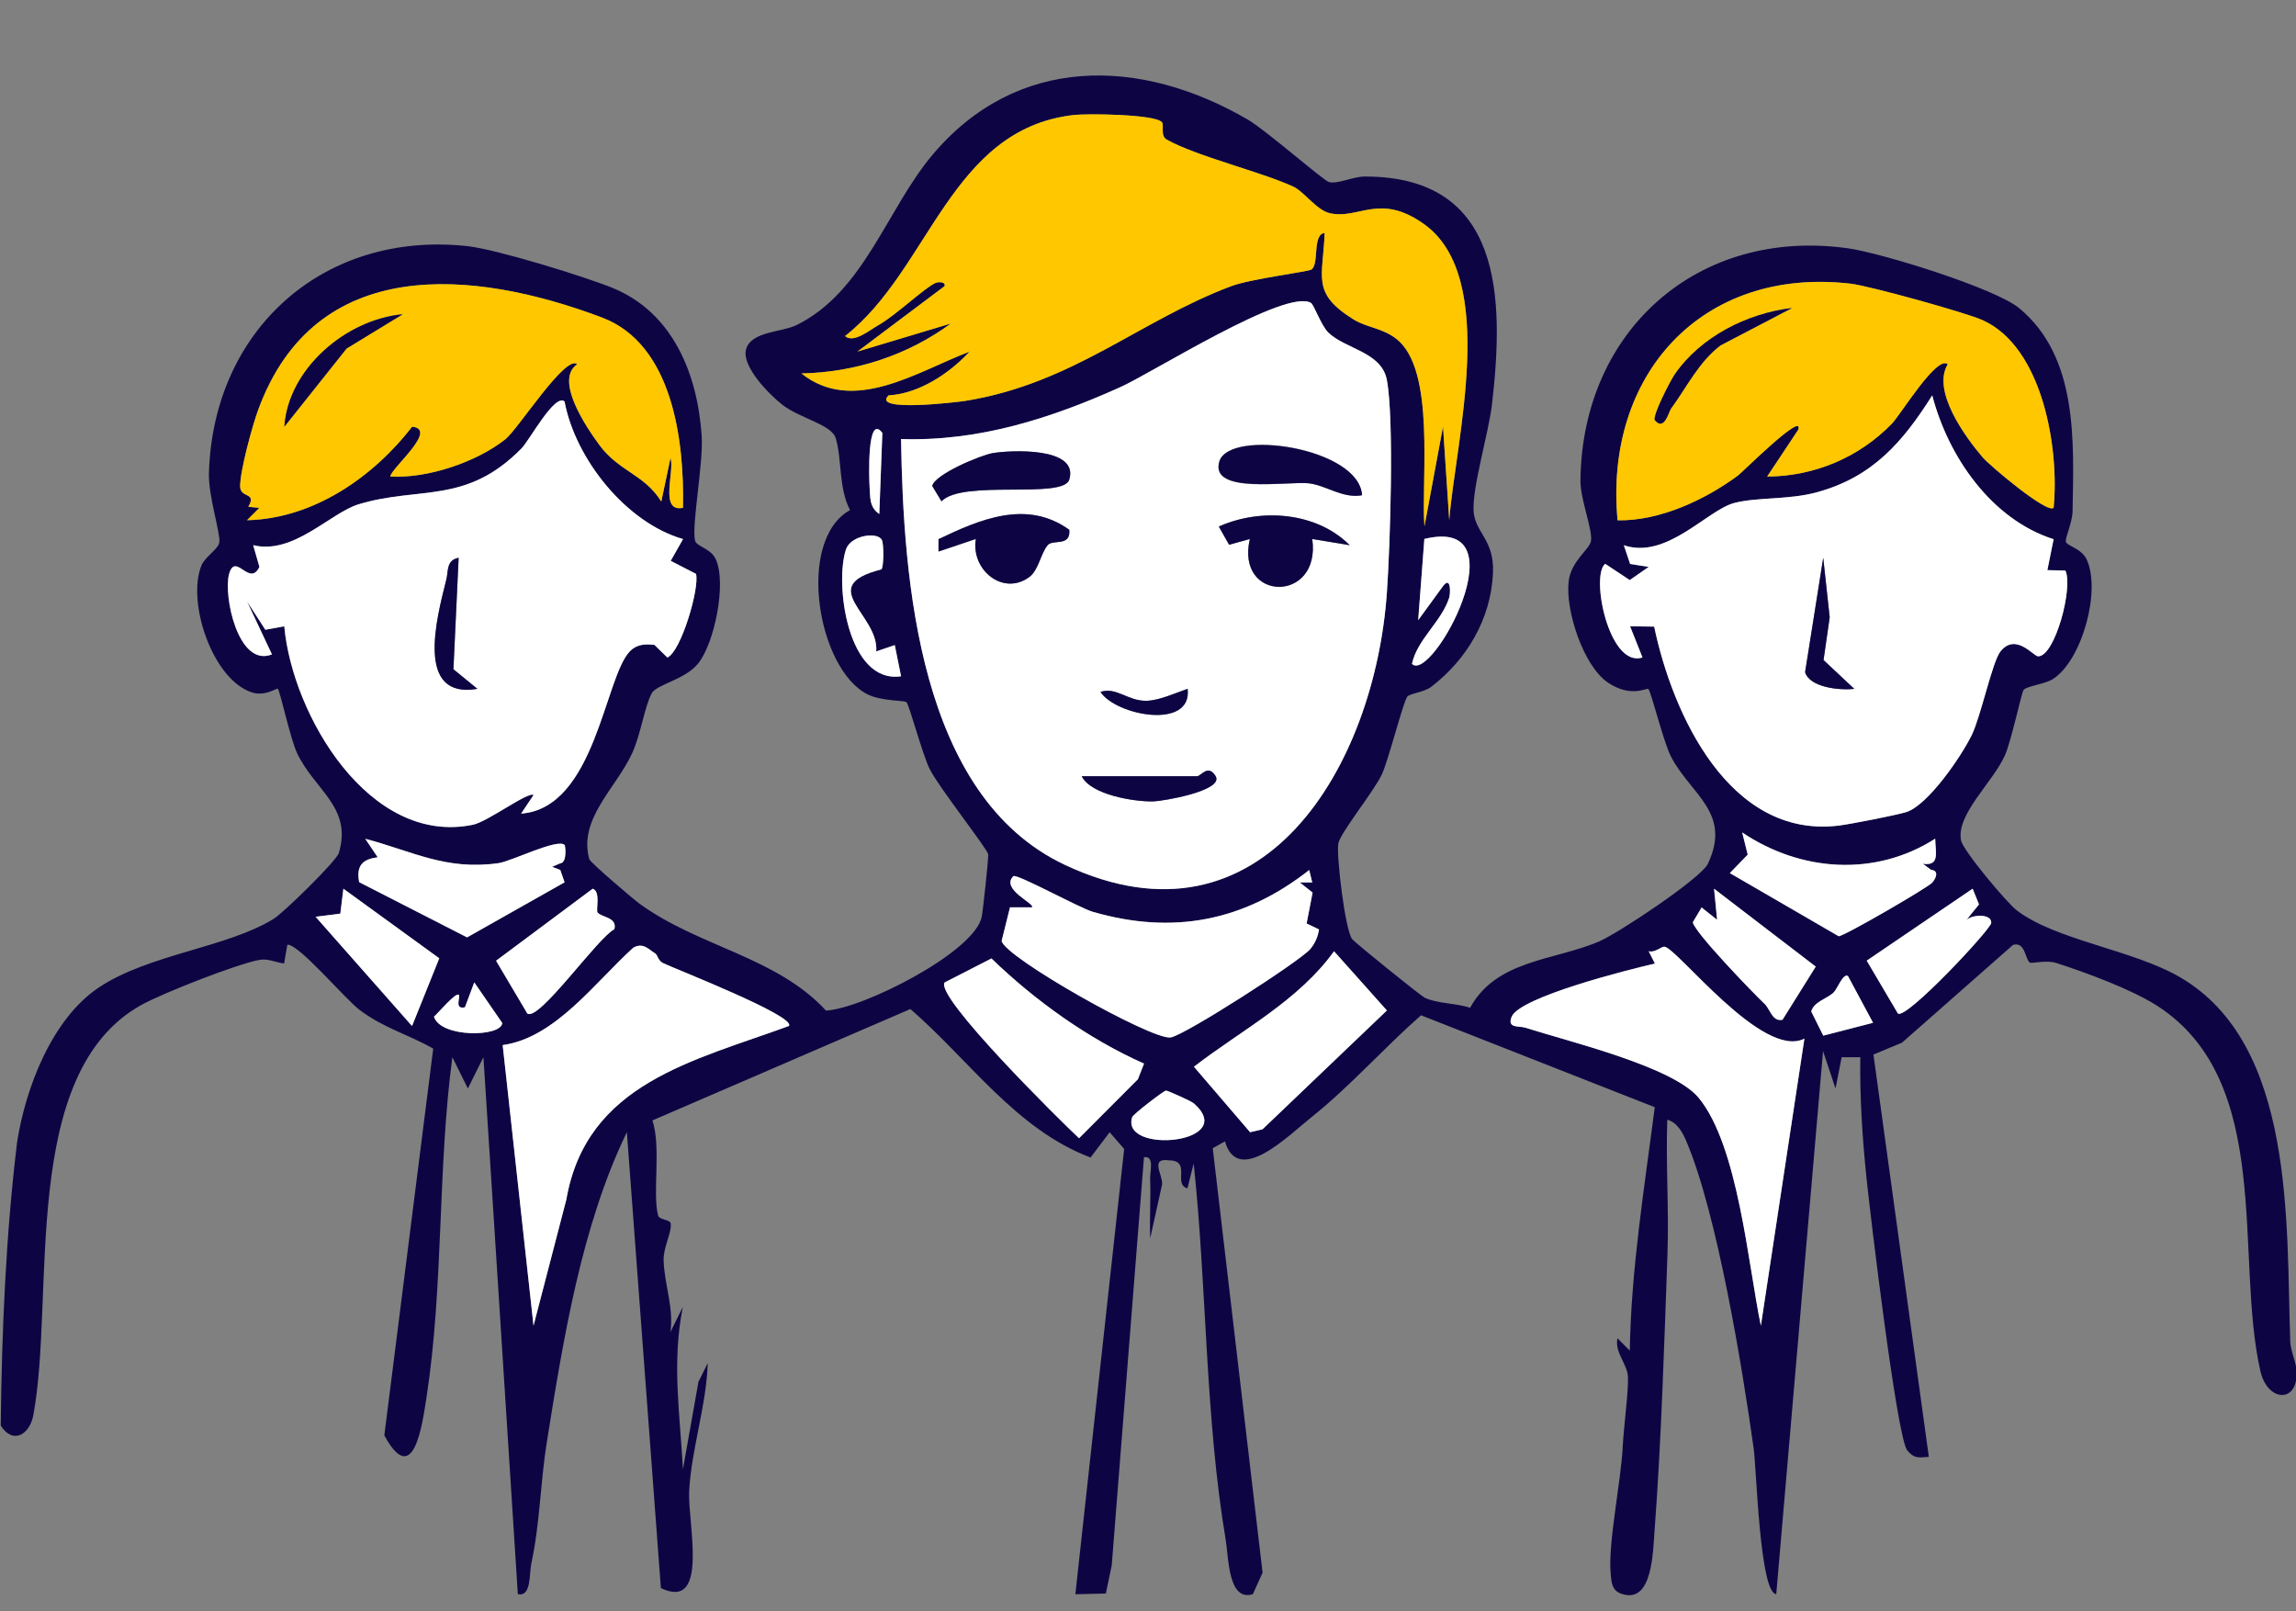 <svg width="124" height="87" viewBox="0 0 124 87" fill="none" xmlns="http://www.w3.org/2000/svg">
<rect x="0" y="0" width="124" height="87" fill="#808080" stroke="none"/>
<g clip-path="url(#clip0_220_10017)">
<path d="M76.004 37.625C75.799 37.84 74.998 41.023 74.632 41.816C74.208 42.726 72.401 44.952 72.28 45.542C72.159 46.132 72.643 50.236 73.027 50.718C73.185 50.913 76.714 53.766 76.94 53.877C77.606 54.201 78.656 54.171 79.396 54.423C80.819 51.827 83.898 51.884 86.337 50.853C87.384 50.411 91.862 47.434 92.236 46.648C93.545 43.89 91.307 42.898 90.251 40.872C89.837 40.079 89.171 37.328 89.019 37.206C88.928 37.136 88.08 37.696 86.842 36.863C85.5 35.959 84.531 32.931 84.719 31.387C84.853 30.294 85.833 29.677 85.92 29.235C86.038 28.639 85.345 26.98 85.355 25.954C85.436 17.825 91.738 12.268 99.817 13.411C101.647 13.671 107.74 15.566 109.046 16.638C112.246 19.278 111.997 23.854 111.933 27.603C111.923 28.214 111.549 28.972 111.569 29.242C111.59 29.471 112.394 29.603 112.68 30.186C113.491 31.842 112.458 35.645 110.88 36.667C110.442 36.95 109.446 37.045 109.285 37.264C109.17 37.422 108.622 40.036 108.275 40.801C107.623 42.254 105.648 43.967 105.907 45.377C106.008 45.926 108.37 48.735 108.901 49.147C111.004 50.775 115.173 51.281 117.734 52.771C123.975 56.403 123.467 66.08 123.689 72.43C123.709 73.006 124.036 73.586 124.039 74.136C124.049 75.822 122.448 75.673 122.077 74.045C120.671 67.871 122.831 58.409 116.519 54.326C115.143 53.435 112.656 52.518 111.061 52.006C110.51 51.827 109.726 52.05 109.625 51.982C109.366 51.8 109.386 50.843 108.72 51.025L102.72 56.308L101.179 56.949L104.17 78.674C103.619 78.711 103.397 78.789 103.006 78.327C102.448 77.663 101.008 65.578 100.809 63.669C100.584 61.501 100.436 59.279 100.469 57.094H99.463L99.13 58.78L98.457 56.76L95.93 86.086C95.038 86.035 94.867 79.338 94.709 78.212C94.096 73.832 92.737 65.541 91.072 61.626C90.87 61.151 90.58 60.614 90.045 60.466C89.961 62.877 90.139 65.315 90.055 67.729C89.884 72.517 89.722 77.801 89.366 82.549C89.268 83.833 89.255 86.669 87.552 86.062C87.027 85.887 87.02 85.374 86.983 84.912C86.849 83.304 87.552 79.952 87.639 78.121C87.693 77.032 87.949 75.181 87.922 74.382C87.899 73.64 87.192 73.067 87.353 72.268L88.02 72.939C88.094 68.532 88.797 64.219 89.369 59.792L76.745 54.828C74.783 56.551 72.902 58.675 70.866 60.301C69.584 61.322 66.866 64.077 66.156 61.639L65.496 62.007L68.188 84.929L67.663 86.089C66.327 86.514 66.354 84.096 66.2 83.179C65.079 76.503 65.18 69.519 64.467 62.83L64.13 64.175C63.319 63.942 64.376 62.668 63.121 62.661C62.078 62.516 62.815 63.46 62.761 63.963L62.118 66.873C62.081 65.81 62.155 64.731 62.115 63.666C62.098 63.258 62.367 62.412 61.782 62.492L60.042 84.528L59.722 86.055L58.077 86.093L60.712 62.047L59.928 61.144L58.898 62.509C54.857 60.978 52.334 57.229 49.167 54.491L35.237 60.506C35.718 62.004 35.227 64.381 35.54 65.632C35.604 65.891 36.196 65.847 36.223 66.073C36.287 66.559 35.819 67.362 35.84 68.053C35.877 69.358 36.392 70.595 36.21 71.927L36.876 70.582C36.274 73.593 36.725 76.344 36.883 79.345L37.721 74.621L38.222 73.616C38.155 75.889 37.337 78.273 37.219 80.529C37.132 82.228 38.326 87.02 35.692 85.762L33.855 61.14C31.402 66.208 30.426 72.301 29.531 77.885C29.181 80.064 29.161 82.302 28.69 84.46C28.579 84.973 28.706 86.254 27.966 86.086L26.109 57.091L25.268 58.78L24.43 57.091C23.629 63.126 23.962 69.412 23.04 75.424C22.801 76.988 22.327 80.411 20.756 77.514L23.397 56.629C22.001 55.83 20.766 55.55 19.41 54.531C18.656 53.965 16.089 50.923 15.517 51.021L15.345 52.029C14.871 51.982 14.497 51.743 13.986 51.841C12.761 52.073 8.781 53.635 7.643 54.265C1.001 57.947 3 69.941 1.802 76.415C1.604 77.491 0.682 78.017 0.039 76.982C0.096 71.87 0.312 66.768 0.921 61.69C1.378 58.756 2.805 55.007 5.352 53.318C8.057 51.52 12.267 51.176 14.783 49.618C15.315 49.291 18.172 46.496 18.299 46.065C19.036 43.603 17.014 42.686 16.055 40.696C15.678 39.911 15.133 37.321 15.002 37.193C14.951 37.146 14.329 37.604 13.653 37.406C11.496 36.768 10.069 32.526 10.88 30.537C11.075 30.061 11.795 29.657 11.846 29.282C11.913 28.797 11.247 26.784 11.284 25.553C11.506 17.808 17.472 12.453 25.231 13.29C26.795 13.458 31.529 14.918 33.074 15.545C36.338 16.87 37.67 20.199 37.895 23.527C37.996 25.024 37.337 28.419 37.539 29.198C37.62 29.515 38.377 29.61 38.649 30.183C39.258 31.471 38.589 34.738 37.704 35.831C36.98 36.724 35.463 36.947 35.194 37.446C34.81 38.161 34.598 39.692 34.137 40.686C33.256 42.585 31.227 44.224 31.826 46.398C31.873 46.574 34.211 48.563 34.544 48.806C37.778 51.149 41.926 51.665 44.611 54.575C46.62 54.464 52.667 51.399 53.023 49.497C53.091 49.143 53.39 46.351 53.37 46.139C53.343 45.862 50.715 42.534 50.214 41.539C49.823 40.767 49.1 38.036 48.952 37.915C48.841 37.824 47.586 37.867 46.846 37.493C44.147 36.131 42.98 29.175 45.907 27.546C45.278 26.325 45.48 24.835 45.14 23.678C44.914 22.913 43.225 22.61 42.256 21.861C41.566 21.325 40.059 19.804 40.288 18.887C40.537 17.886 42.206 17.953 43.02 17.555C46.667 15.758 47.889 11.303 50.348 8.377C54.911 2.941 61.58 3.076 67.391 6.458C68.346 7.014 71.506 9.773 71.775 9.833C72.273 9.948 73.064 9.533 73.713 9.533C81.122 9.527 81.253 16.014 80.58 21.814C80.399 23.385 79.51 26.305 79.584 27.593C79.655 28.773 80.712 29.121 80.631 30.945C80.523 33.427 79.218 35.615 77.303 37.085C76.913 37.385 76.169 37.439 75.998 37.621L76.004 37.625ZM62.744 6.59C62.347 6.171 58.74 6.124 57.956 6.215C51.297 7.004 50.217 14.571 45.641 18.148C46.099 18.563 46.99 17.811 47.421 17.572C48.377 17.043 49.894 15.569 50.523 15.282C50.668 15.215 51.075 15.198 51.021 15.448L46.314 18.985L51.358 17.471C48.992 19.201 46.2 20.104 43.286 20.168C46.112 22.414 49.568 20.04 52.367 18.991C51.27 20.175 49.635 21.257 47.993 21.352C47.024 22.286 51.792 21.706 52.159 21.645C57.966 20.701 61.556 17.305 66.502 15.451C67.545 15.06 70.638 14.675 70.826 14.557C71.263 14.284 70.863 12.646 71.543 12.582C71.462 14.982 70.802 15.819 73.107 17.252C73.817 17.693 74.662 17.707 75.422 18.304C77.552 19.973 76.745 25.877 76.933 28.426L77.936 23.034L78.272 28.089C78.599 23.857 80.971 14.992 76.906 12.099C74.49 10.38 73.38 11.883 71.805 11.509C71.102 11.344 70.429 10.346 69.844 10.076C68.107 9.277 64.632 8.444 63.017 7.54C62.64 7.331 62.899 6.751 62.747 6.59H62.744ZM36.886 27.421C36.964 23.844 36.348 18.59 32.505 17.147C25.513 14.517 17.021 13.738 13.945 22.134C13.622 23.011 12.963 25.435 12.97 26.268C12.976 26.932 13.892 26.551 13.411 27.371L14.006 27.428L13.34 28.096C16.93 28.015 20.16 25.756 22.26 23.044C23.69 23.189 21.139 25.263 21.079 25.735C23.087 25.853 25.745 24.956 27.303 23.715C27.976 23.179 30.557 19.116 31.173 19.673C29.941 20.516 31.64 23.038 32.371 24.032C33.424 25.462 34.807 25.617 35.715 27.087L36.213 24.73C36.449 25.469 35.594 27.691 36.886 27.425V27.421ZM110.91 27.421C111.223 24.235 110.331 18.745 107.064 17.285C106.156 16.881 100.96 15.438 99.941 15.319C91.909 14.392 86.627 20.249 87.36 28.099C89.628 28.143 92.067 27.006 93.864 25.678C94.08 25.516 97.438 22.171 97.118 23.206L95.439 25.735C97.993 25.722 100.402 24.703 102.175 22.879C102.65 22.394 104.604 19.16 105.193 19.669C104.318 21.102 106.129 23.587 107.074 24.693C107.464 25.152 110.587 27.775 110.91 27.421ZM70.806 16.361C69.443 15.559 62.293 20.101 60.503 20.91C56.735 22.606 52.852 23.847 48.663 23.712C48.791 31.339 49.618 42.993 57.515 46.709C68.228 51.743 74.261 41.313 74.904 31.973C75.072 29.515 75.301 22.67 74.901 20.522C74.618 19.002 72.643 18.85 71.738 17.96C71.354 17.585 70.961 16.456 70.806 16.365V16.361ZM110.91 29.121C107.545 28.045 105.22 24.67 104.352 21.352C102.757 23.884 101.129 25.762 98.131 26.582C96.6 27.003 94.917 26.834 93.662 27.162C92.202 27.539 90.008 30.233 87.697 29.444L88.037 30.456L89.039 30.614L88.016 31.326L86.691 30.449C85.883 31.08 86.896 36.094 88.703 35.504L88.033 33.821L89.335 33.838C90.321 38.562 93.39 45.279 99.271 44.588C99.911 44.514 102.364 44.028 102.925 43.863C104.113 43.512 105.95 40.815 106.492 39.681C106.997 38.63 107.599 35.719 108.043 35.17C108.871 34.155 109.816 35.44 110.072 35.443C110.987 35.453 111.98 31.693 111.542 30.81L110.57 30.79L110.907 29.121H110.91ZM30.493 21.689C29.965 21.207 28.602 23.773 28.151 24.228C25.153 27.266 22.663 26.244 19.373 27.232C17.825 27.698 15.85 29.977 13.669 29.444L14.006 30.618C13.468 31.73 12.711 29.778 12.367 31.006C12.051 32.145 12.845 36.067 14.682 35.342L13.336 32.483L14.326 34.01L15.348 33.825C15.783 38.623 19.945 45.704 25.54 44.54C26.341 44.375 28.538 42.723 28.811 42.935L28.138 43.94C32.155 43.64 32.647 36.559 34.016 35.17C34.396 34.785 34.844 34.775 35.338 34.826L36.038 35.51C36.782 35.19 37.788 31.744 37.583 30.992L36.217 30.291L36.883 29.114C33.801 28.224 31.069 24.784 30.486 21.692L30.493 21.689ZM47.653 23.378C46.805 22.262 46.94 25.914 46.963 26.261C47.004 26.838 46.93 27.377 47.488 27.758L47.653 23.378ZM47.62 29.148C47.364 28.706 45.944 28.915 45.692 29.67C45.069 31.528 45.779 36.95 48.666 36.522L48.326 34.839L47.324 35.18C47.488 33.194 43.976 31.673 47.606 30.749C47.737 30.598 47.741 29.353 47.623 29.151L47.62 29.148ZM76.257 35.851C77.317 36.954 82.283 27.806 76.926 29.107L76.593 33.494L77.939 31.646C78.373 31.087 78.339 32.064 78.262 32.3C77.821 33.615 76.553 34.506 76.257 35.854V35.851ZM104.514 45.292C101.26 47.37 97.246 47.076 94.09 44.955L94.389 46.152L93.424 47.15L99.302 50.559C99.594 50.559 104.137 47.922 104.359 47.659C104.567 47.413 104.729 47.015 104.292 46.975L103.847 46.645C104.776 46.776 104.53 46.061 104.514 45.292ZM30.493 45.633C30.126 45.259 27.616 46.516 26.933 46.614C24.1 47.019 22.31 45.984 19.729 45.299L20.402 46.301C19.561 46.398 19.235 46.776 19.4 47.643L25.227 50.623L30.493 47.649L30.261 46.982L29.82 46.813L30.241 46.631C30.651 46.601 30.534 45.673 30.497 45.636L30.493 45.633ZM70.87 47.653L70.708 46.982C67.182 49.753 63.343 50.489 59.026 49.241C58.255 49.018 54.891 47.15 54.726 47.316C54.023 48.027 55.944 48.813 55.732 48.998H54.547L54.097 50.812C54.248 51.689 62.199 56.18 63.222 56.025C63.982 55.91 70.204 51.911 70.762 51.254C71.018 50.95 71.176 50.583 71.237 50.192L70.567 49.871L70.89 48.202L70.2 47.656H70.87V47.653ZM23.723 51.75L18.548 47.993L18.384 49.339L17.048 49.507L22.256 55.408L23.727 51.75H23.723ZM32.273 49.275C32.172 49.15 32.458 48.145 32.011 47.997L26.792 51.884L28.481 54.737C29.114 55.172 32.27 50.644 33.181 50.182C33.343 49.534 32.495 49.554 32.273 49.278V49.275ZM95.294 54.204C95.607 54.501 95.718 55.196 96.27 55.071L98.063 52.201L92.572 47.997L92.737 49.676L91.899 49.008L91.425 49.807C91.502 50.333 94.645 53.591 95.294 54.208V54.204ZM106.536 47.993L100.816 51.878L102.501 54.734C102.952 55.071 107.508 50.199 107.538 49.844C107.579 49.349 106.563 49.362 106.203 49.676L106.879 48.84L106.536 47.993ZM35.409 51.507C35.022 51.264 34.736 50.883 34.204 51.18C32.135 53.044 29.995 56.045 27.149 56.44L28.814 71.593L30.587 64.779C31.674 58.493 37.468 57.293 42.606 55.408C43.02 54.879 36.368 52.289 35.809 52.013C35.54 51.878 35.503 51.568 35.409 51.51V51.507ZM97.451 56.086C95.203 57.246 90.567 51.176 89.891 51.122C89.726 51.109 89.376 51.466 89.039 51.365L89.379 52.033C87.956 52.356 82.081 53.837 81.64 54.906C81.374 55.55 82.044 55.388 82.38 55.496C84.692 56.238 90.338 57.586 91.738 59.279C93.878 61.865 94.406 68.265 95.099 71.59L97.451 56.083V56.086ZM67.512 61.14L68.185 60.982L74.901 54.565L72.047 51.368C70.103 54.066 67.071 55.61 64.48 57.603L67.512 61.137V61.14ZM61.785 57.438C58.777 56.099 55.914 54.046 53.545 51.76L51.018 53.054C50.466 53.813 57.297 60.56 58.276 61.467L61.455 58.281L61.785 57.438ZM99.022 53.604C98.666 53.935 97.959 54.096 97.818 54.622L98.467 55.927L101.156 55.233L99.803 52.711C99.54 52.532 99.224 53.415 99.019 53.604H99.022ZM24.773 53.722C24.608 53.581 23.663 54.71 23.437 54.902C23.787 56.056 27.088 56.008 27.125 55.243L25.614 53.051L25.11 54.397C24.497 54.531 24.898 53.83 24.773 53.722ZM62.966 58.895C62.835 58.908 61.196 60.169 61.146 60.328C60.5 62.347 66.936 61.764 64.484 59.589C64.339 59.461 63.05 58.885 62.966 58.891V58.895Z" fill="#0D0543"/>
<path d="M70.805 16.361C70.96 16.452 71.354 17.582 71.737 17.956C72.642 18.846 74.618 18.998 74.9 20.519C75.304 22.67 75.075 29.515 74.904 31.97C74.261 41.31 68.228 51.739 57.515 46.705C49.618 42.993 48.79 31.336 48.662 23.709C52.855 23.844 56.734 22.603 60.503 20.907C62.296 20.101 69.443 15.556 70.805 16.358V16.361ZM73.561 26.744C73.4 24.164 66.394 23.112 65.853 24.923C65.311 26.733 69.55 25.978 70.674 26.099C71.613 26.197 72.515 26.936 73.561 26.744ZM53.622 24.468C52.939 24.585 50.476 25.627 50.348 26.244L50.846 27.071C52 25.877 57.417 26.976 57.747 25.901C58.295 24.117 54.55 24.309 53.622 24.468ZM52.7 29.107C52.424 30.766 54.167 32.206 55.59 31.157C56.088 30.79 56.202 29.879 56.583 29.434C56.865 29.107 57.834 29.539 57.747 28.608C55.456 26.959 52.942 28.035 50.684 29.114V29.782L52.7 29.104V29.107ZM72.888 29.441C71.112 27.651 68.087 27.418 65.822 28.436L66.377 29.417L67.498 29.107C66.707 32.53 71.347 32.58 70.869 29.107L72.885 29.441H72.888ZM64.14 37.2C63.474 37.426 62.616 37.83 61.919 37.847C60.913 37.871 60.284 37.078 59.433 37.368C60.267 38.65 64.395 39.435 64.14 37.203V37.2ZM58.42 41.92C58.931 42.929 61.246 43.296 62.272 43.279C62.791 43.269 66.095 42.709 65.657 41.92C65.233 41.233 64.873 41.92 64.644 41.92H58.42Z" fill="white"/>
<path d="M30.493 21.689C31.076 24.784 33.811 28.224 36.89 29.111L36.224 30.287L37.59 30.989C37.795 31.741 36.785 35.187 36.045 35.507L35.345 34.823C34.847 34.772 34.403 34.779 34.023 35.167C32.65 36.559 32.159 43.637 28.145 43.937L28.818 42.932C28.545 42.72 26.345 44.372 25.547 44.537C19.952 45.697 15.79 38.619 15.355 33.821L14.333 34.007L13.343 32.479L14.689 35.339C12.852 36.063 12.058 32.142 12.374 31.002C12.714 29.775 13.471 31.731 14.013 30.614L13.677 29.441C15.857 29.974 17.832 27.694 19.38 27.229C22.667 26.241 25.16 27.263 28.158 24.225C28.609 23.77 29.972 21.2 30.5 21.686L30.493 21.689ZM24.491 36.144L24.773 30.122C24.097 30.254 24.225 30.837 24.107 31.302C23.582 33.386 22.408 37.78 25.786 37.2L24.494 36.144H24.491Z" fill="white"/>
<path d="M110.909 29.121L110.573 30.79L111.545 30.81C111.979 31.694 110.99 35.453 110.075 35.443C109.819 35.443 108.873 34.155 108.046 35.17C107.598 35.719 106.999 38.63 106.495 39.681C105.949 40.811 104.116 43.512 102.928 43.863C102.366 44.028 99.91 44.514 99.274 44.588C93.392 45.279 90.327 38.565 89.338 33.838L88.036 33.821L88.705 35.504C86.898 36.094 85.886 31.08 86.693 30.449L88.019 31.326L89.042 30.614L88.039 30.456L87.699 29.444C90.011 30.233 92.205 27.539 93.665 27.162C94.92 26.838 96.602 27.003 98.133 26.582C101.131 25.759 102.756 23.881 104.355 21.352C105.223 24.67 107.548 28.045 110.912 29.121H110.909ZM100.142 37.2L98.483 35.645L98.816 33.339L98.466 30.122L97.487 36.3C97.743 37.139 99.388 37.291 100.142 37.2Z" fill="white"/>
<path d="M62.743 6.59C62.894 6.751 62.639 7.331 63.012 7.54C64.627 8.444 68.106 9.277 69.839 10.076C70.428 10.346 71.101 11.344 71.801 11.509C73.375 11.883 74.486 10.383 76.901 12.099C80.966 14.992 78.594 23.857 78.268 28.089L77.931 23.034L76.928 28.426C76.74 25.877 77.548 19.976 75.418 18.304C74.657 17.707 73.813 17.693 73.103 17.252C70.798 15.819 71.454 14.982 71.538 12.582C70.859 12.646 71.259 14.284 70.822 14.557C70.633 14.675 67.544 15.06 66.498 15.451C61.552 17.305 57.962 20.701 52.154 21.645C51.787 21.706 47.016 22.286 47.989 21.352C49.63 21.257 51.266 20.175 52.363 18.991C49.563 20.04 46.104 22.411 43.281 20.168C46.195 20.104 48.988 19.201 51.353 17.471L46.309 18.985L51.017 15.448C51.071 15.198 50.663 15.218 50.519 15.282C49.89 15.569 48.375 17.039 47.416 17.572C46.986 17.811 46.094 18.563 45.637 18.148C50.216 14.571 51.296 7.004 57.951 6.215C58.735 6.121 62.342 6.171 62.739 6.59H62.743Z" fill="#FFC700"/>
<path d="M110.91 27.421C110.584 27.779 107.465 25.152 107.075 24.693C106.129 23.587 104.319 21.102 105.194 19.669C104.605 19.16 102.65 22.39 102.176 22.879C100.402 24.703 97.993 25.722 95.439 25.735L97.118 23.206C97.442 22.171 94.084 25.52 93.865 25.678C92.068 27.003 89.629 28.139 87.361 28.099C86.627 20.249 91.913 14.392 99.942 15.319C100.961 15.437 106.156 16.877 107.065 17.285C110.332 18.745 111.223 24.235 110.91 27.421ZM96.779 16.634C94.349 16.924 91.846 18.186 90.443 20.226C90.214 20.559 89.211 22.498 89.38 22.697C89.884 23.294 90.117 22.235 90.244 22.06C91.102 20.893 91.725 19.568 92.909 18.654L96.775 16.634H96.779Z" fill="#FFC700"/>
<path d="M36.885 27.421C35.59 27.688 36.444 25.466 36.212 24.727L35.714 27.084C34.803 25.614 33.423 25.462 32.37 24.029C31.64 23.035 29.937 20.512 31.172 19.669C30.556 19.113 27.975 23.176 27.302 23.712C25.745 24.953 23.087 25.85 21.078 25.732C21.142 25.257 23.689 23.183 22.259 23.041C20.163 25.756 16.929 28.011 13.339 28.092L14.005 27.425L13.41 27.367C13.891 26.548 12.972 26.929 12.969 26.265C12.962 25.432 13.622 23.008 13.945 22.131C17.023 13.738 25.512 14.514 32.504 17.144C36.347 18.587 36.963 23.84 36.885 27.418V27.421ZM21.744 16.972C18.709 17.248 15.566 19.899 15.358 23.038L18.716 18.82L21.744 16.972Z" fill="#FFC700"/>
<path d="M35.409 51.507C35.5 51.564 35.54 51.874 35.809 52.009C36.368 52.286 43.02 54.879 42.606 55.405C37.471 57.29 31.677 58.493 30.587 64.775L28.814 71.59L27.148 56.437C29.995 56.042 32.135 53.041 34.204 51.176C34.736 50.88 35.019 51.261 35.409 51.504V51.507Z" fill="white"/>
<path d="M97.451 56.086L95.099 71.593C94.406 68.269 93.874 61.869 91.737 59.282C90.338 57.59 84.692 56.241 82.38 55.499C82.044 55.391 81.377 55.553 81.64 54.909C82.077 53.84 87.952 52.36 89.379 52.036L89.039 51.368C89.375 51.466 89.725 51.112 89.89 51.126C90.567 51.18 95.203 57.252 97.451 56.089V56.086Z" fill="white"/>
<path d="M70.869 47.653H70.199L70.889 48.202L70.566 49.871L71.236 50.192C71.178 50.586 71.017 50.954 70.761 51.254C70.203 51.911 63.981 55.911 63.221 56.025C62.198 56.177 54.247 51.686 54.096 50.812L54.547 48.998H55.731C55.943 48.816 54.022 48.03 54.725 47.319C54.89 47.15 58.258 49.018 59.025 49.244C63.342 50.492 67.178 49.757 70.707 46.985L70.869 47.656V47.653Z" fill="white"/>
<path d="M61.785 57.438L61.455 58.281L58.276 61.468C57.297 60.56 50.466 53.81 51.018 53.055L53.545 51.76C55.91 54.046 58.774 56.099 61.785 57.438Z" fill="white"/>
<path d="M67.512 61.141L64.481 57.607C67.071 55.611 70.103 54.066 72.048 51.372L74.901 54.569L68.185 60.985L67.512 61.144V61.141Z" fill="white"/>
<path d="M30.494 45.633C30.531 45.67 30.648 46.597 30.238 46.628L29.817 46.81L30.258 46.978L30.49 47.646L25.225 50.62L19.397 47.639C19.232 46.769 19.558 46.395 20.399 46.297L19.727 45.296C22.307 45.98 24.097 47.016 26.93 46.611C27.613 46.513 30.127 45.255 30.49 45.63L30.494 45.633Z" fill="white"/>
<path d="M104.514 45.292C104.531 46.061 104.776 46.779 103.848 46.645L104.292 46.975C104.729 47.015 104.568 47.413 104.359 47.66C104.137 47.922 99.595 50.559 99.302 50.559L93.424 47.15L94.389 46.152L94.09 44.955C97.246 47.076 101.26 47.37 104.514 45.292Z" fill="white"/>
<path d="M23.722 51.75L22.252 55.408L17.043 49.507L18.379 49.339L18.544 47.993L23.722 51.75Z" fill="white"/>
<path d="M95.293 54.204C94.644 53.591 91.505 50.333 91.424 49.804L91.898 49.005L92.736 49.672L92.571 47.993L98.062 52.198L96.269 55.068C95.717 55.192 95.606 54.501 95.293 54.201V54.204Z" fill="white"/>
<path d="M106.536 47.993L106.88 48.84L106.203 49.676C106.567 49.362 107.579 49.349 107.539 49.844C107.509 50.199 102.953 55.071 102.502 54.734L100.816 51.878L106.536 47.993Z" fill="white"/>
<path d="M32.272 49.275C32.498 49.548 33.346 49.531 33.181 50.178C32.269 50.644 29.109 55.169 28.48 54.734L26.791 51.881L32.01 47.993C32.457 48.142 32.171 49.147 32.272 49.271V49.275Z" fill="white"/>
<path d="M76.256 35.851C76.552 34.506 77.82 33.612 78.261 32.297C78.342 32.061 78.372 31.083 77.938 31.643L76.592 33.491L76.925 29.104C82.282 27.802 77.316 36.95 76.256 35.848V35.851Z" fill="white"/>
<path d="M47.62 29.148C47.738 29.35 47.735 30.594 47.603 30.746C43.973 31.67 47.489 33.191 47.321 35.177L48.323 34.836L48.663 36.519C45.776 36.947 45.066 31.522 45.689 29.667C45.941 28.912 47.361 28.703 47.617 29.144L47.62 29.148Z" fill="white"/>
<path d="M62.966 58.895C63.05 58.885 64.335 59.461 64.483 59.593C66.936 61.767 60.499 62.351 61.145 60.331C61.196 60.173 62.838 58.911 62.966 58.898V58.895Z" fill="white"/>
<path d="M99.022 53.604C99.227 53.415 99.54 52.532 99.805 52.711L101.158 55.233L98.47 55.927L97.82 54.623C97.962 54.096 98.665 53.935 99.025 53.604H99.022Z" fill="white"/>
<path d="M24.773 53.722C24.898 53.827 24.497 54.528 25.11 54.397L25.614 53.051L27.125 55.243C27.088 56.008 23.787 56.056 23.438 54.902C23.663 54.71 24.608 53.581 24.773 53.722Z" fill="white"/>
<path d="M47.653 23.378L47.488 27.759C46.93 27.374 47.007 26.838 46.963 26.261C46.94 25.914 46.805 22.262 47.653 23.378Z" fill="white"/>
<path d="M72.889 29.441L70.873 29.107C71.354 32.58 66.711 32.526 67.502 29.107L66.381 29.418L65.826 28.436C68.091 27.418 71.115 27.651 72.892 29.441H72.889Z" fill="#0D0543"/>
<path d="M52.7 29.107L50.688 29.785V29.117C52.945 28.038 55.459 26.963 57.75 28.612C57.834 29.542 56.865 29.111 56.586 29.438C56.206 29.883 56.091 30.793 55.593 31.161C54.17 32.209 52.427 30.77 52.703 29.111L52.7 29.107Z" fill="#0D0543"/>
<path d="M73.561 26.744C72.515 26.939 71.613 26.201 70.674 26.099C69.55 25.982 65.321 26.696 65.853 24.923C66.384 23.149 73.4 24.164 73.561 26.744Z" fill="#0D0543"/>
<path d="M53.621 24.468C54.55 24.309 58.292 24.117 57.747 25.901C57.417 26.976 52 25.877 50.846 27.071L50.348 26.244C50.475 25.624 52.938 24.585 53.621 24.468Z" fill="#0D0543"/>
<path d="M58.42 41.92H64.645C64.874 41.92 65.234 41.233 65.657 41.92C66.095 42.706 62.791 43.269 62.273 43.279C61.246 43.296 58.928 42.929 58.42 41.92Z" fill="#0D0543"/>
<path d="M64.141 37.2C64.4 39.432 60.271 38.646 59.434 37.365C60.285 37.075 60.914 37.867 61.92 37.844C62.617 37.827 63.475 37.426 64.141 37.196V37.2Z" fill="#0D0543"/>
<path d="M24.49 36.144L25.782 37.2C22.404 37.78 23.578 33.386 24.103 31.302C24.221 30.834 24.093 30.25 24.769 30.122L24.487 36.144H24.49Z" fill="#0D0543"/>
<path d="M100.143 37.2C99.389 37.291 97.744 37.139 97.488 36.3L98.467 30.122L98.817 33.339L98.484 35.645L100.143 37.2Z" fill="#0D0543"/>
<path d="M96.778 16.634L92.912 18.654C91.724 19.568 91.105 20.893 90.247 22.06C90.119 22.235 89.883 23.294 89.382 22.697C89.214 22.498 90.217 20.559 90.445 20.226C91.849 18.186 94.352 16.924 96.781 16.634H96.778Z" fill="#0D0543"/>
<path d="M21.746 16.972L18.717 18.82L15.359 23.038C15.568 19.899 18.711 17.248 21.746 16.972Z" fill="#0D0543"/>
</g>
<defs>
<clipPath id="clip0_220_10017">
<rect width="124" height="86" fill="white" transform="translate(0 0.342)"/>
</clipPath>
</defs>
</svg>
